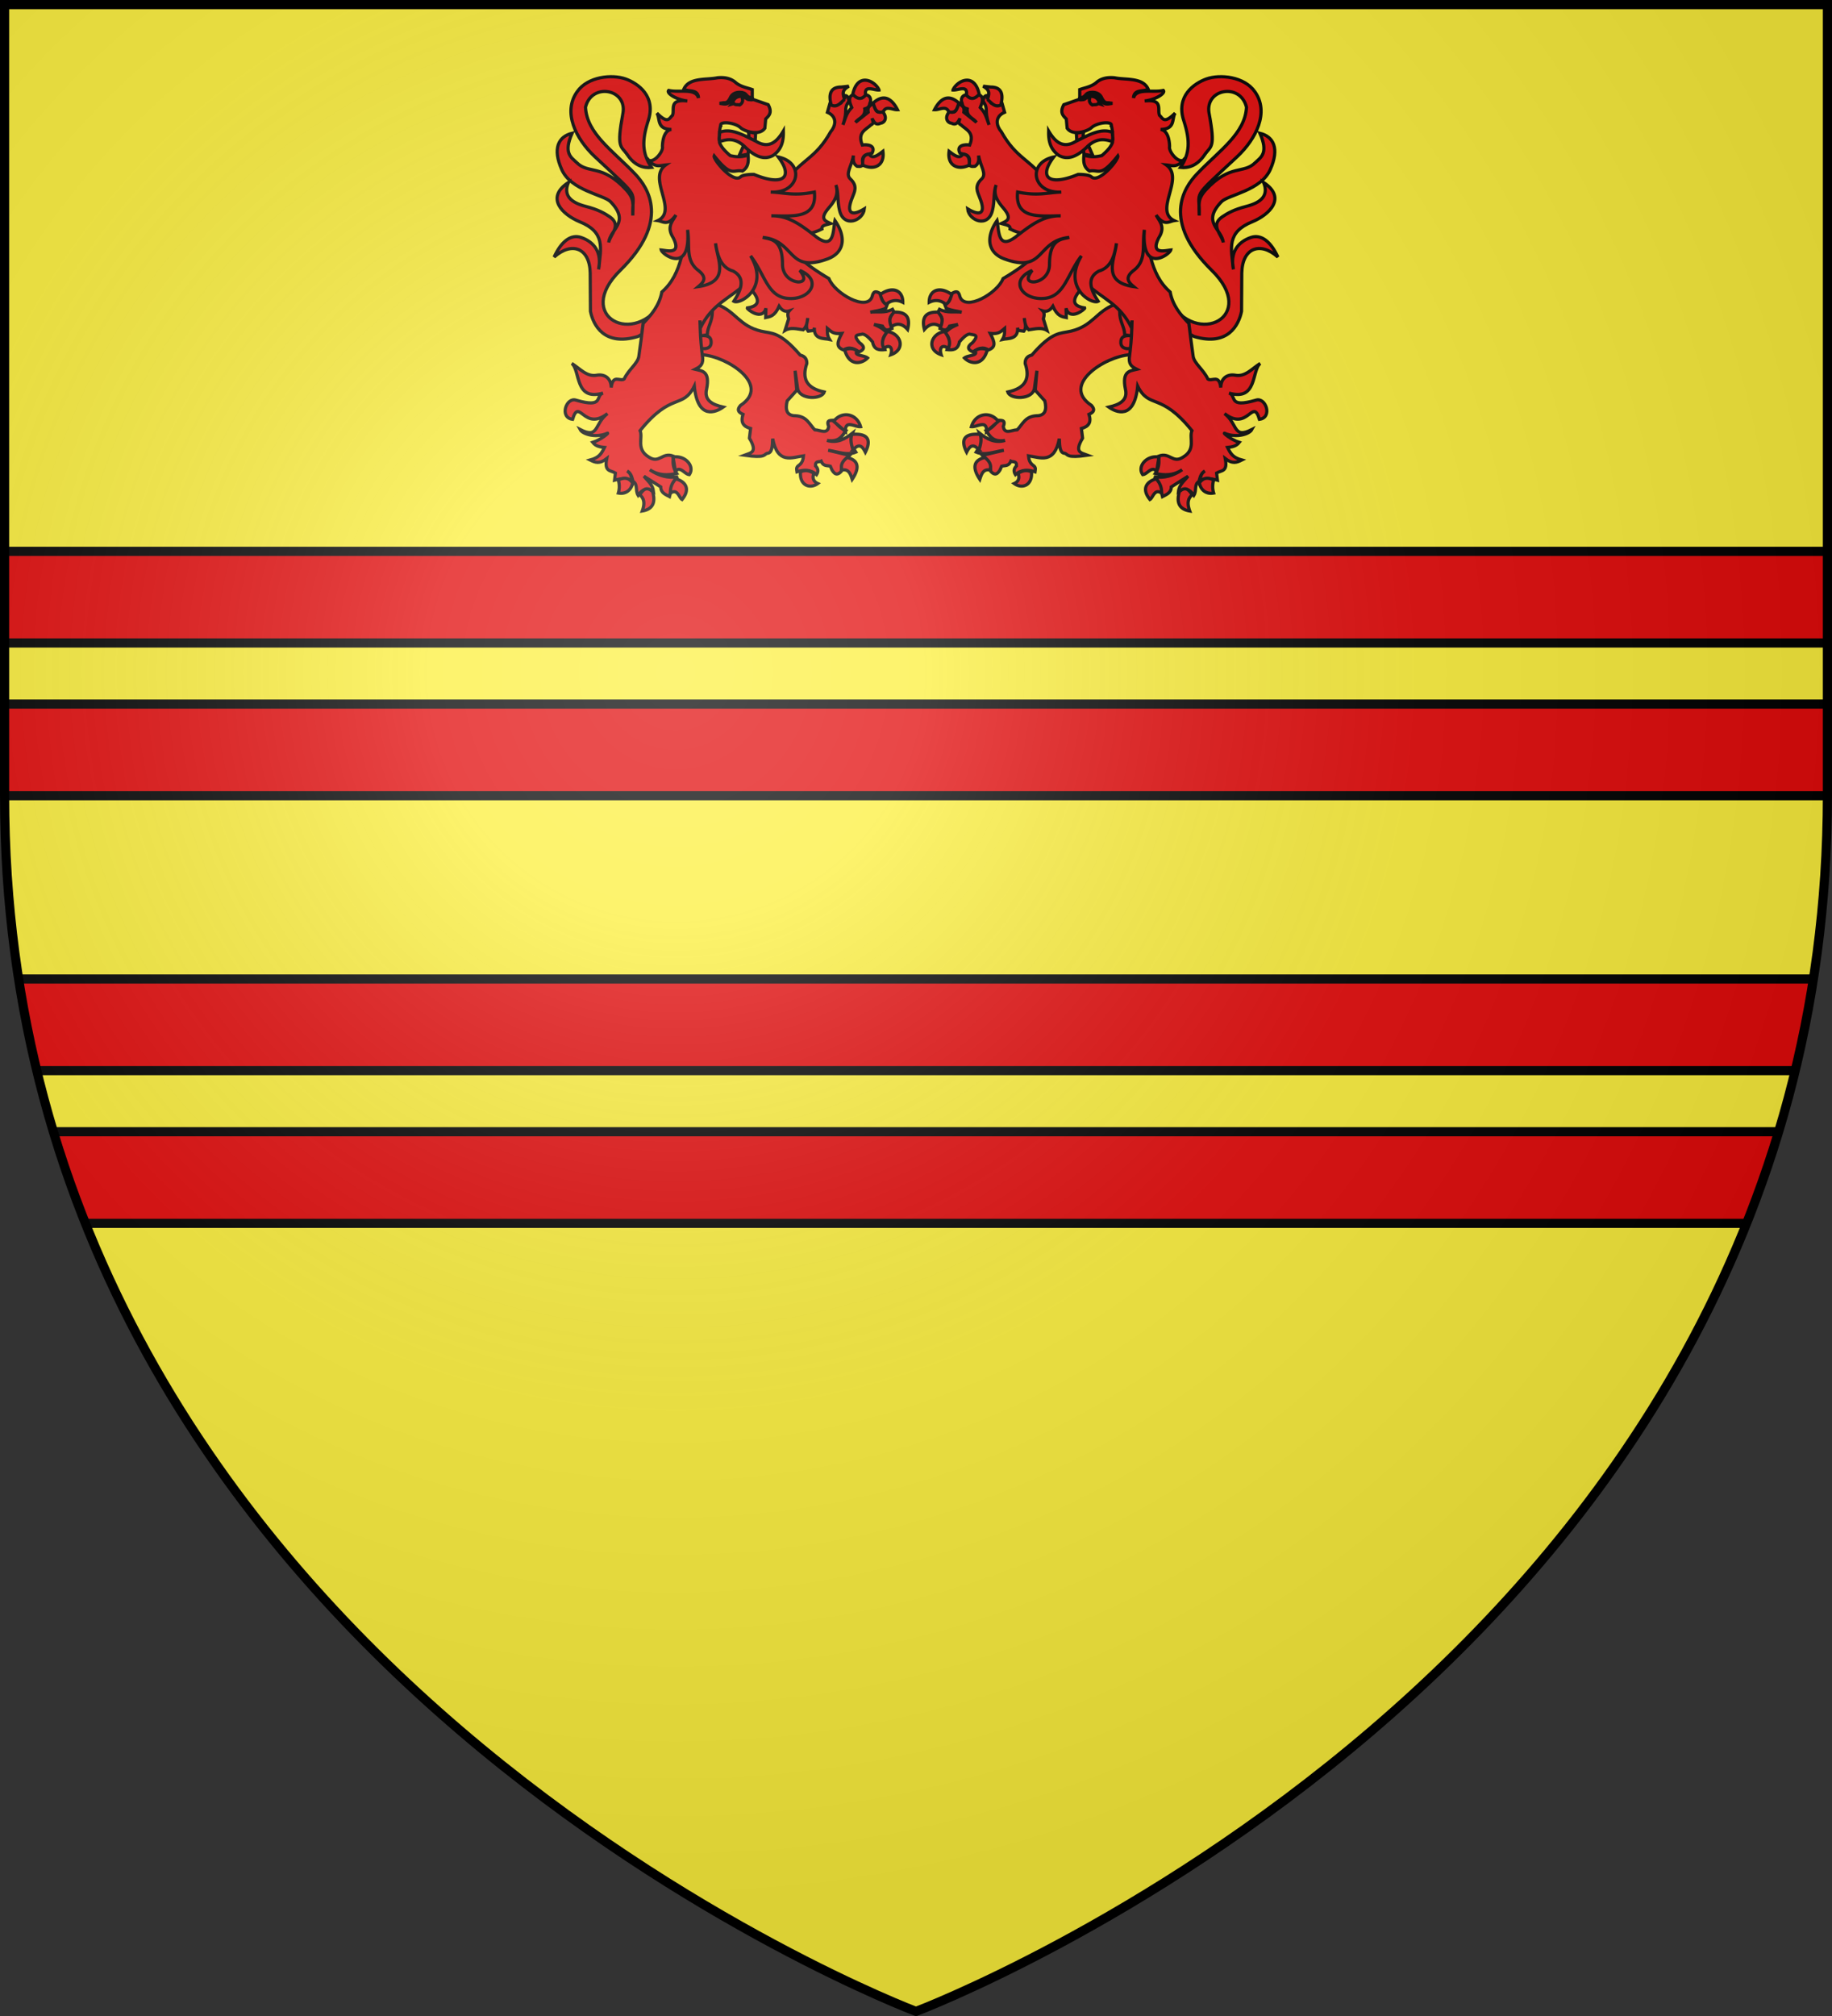 <svg xmlns="http://www.w3.org/2000/svg" xmlns:xlink="http://www.w3.org/1999/xlink" width="600" height="660" fill="#e20909" stroke="#000"><rect width="100%" height="100%" fill="#333333" stroke="none"/><radialGradient id="g" cx="221" cy="226" r="300" gradientTransform="translate(-77 -85)scale(1.35)" gradientUnits="userSpaceOnUse"><stop offset="0" stop-color="#fff" stop-opacity=".3"/><stop offset=".2" stop-color="#fff" stop-opacity=".25"/><stop offset=".6" stop-color="#666" stop-opacity=".13"/><stop offset="1" stop-opacity=".13"/></radialGradient><clipPath id="c"><path id="a" d="M300 658.5S1.5 546.1 1.5 260.3V1.5h597v258.8c0 285.8-298.5 398.2-298.5 398.2Z"/></clipPath><use xlink:href="#a" fill="#fcef3c"/><g id="b" stroke-width="3.8"><path stroke-width="1.045" d="M382.858 98.35c8.992 15.675 29.535 5.308 13.942-9.9-16.225-15.95-9.268-26.868-4.675-31.625 7.233-7.563 15.675-13.09 16.115-21.725-1.98-8.14-13.64-6.05-12.265 1.925 2.2 11.743.633 10.588-1.457 13.668-2.475 3.657-5.418 4.4-7.893 4.125 3.108-4.593 3.163-8.8 1.1-15.235-2.75-8.168 3.465-12.32 7.343-13.723 4.482-1.595 12.457-.825 15.922 4.18 4.785 6.71.385 15.428-5.747 21.203-15.73 14.657-12.155 10.67-12.485 19.332 0-3.685-.633-5.308 2.117-8.36 7.975-8.69 12.375-5.115 16.225-8.965 1.925-1.815 4.4-3.108 1.54-9.625 4.51 1.1 6.435 5.033 3.41 11.825-3.025 6.985-13.887 8.333-16.032 10.615-6.518 6.82.082 8.8.632 13.31-.55-2.75-4.4-5.61-.357-8.388 1.732-1.154 3.657-2.337 7.947-3.437 4.868-1.265 7.343-3.575 5.61-7.81 7.7 5.06 1.815 10.56-3.657 12.842-8.443 3.41-7.068 8.443-6.243 15.593-1.1-5.5 1.375-8.965 5.775-10.45 3.3-1.1 6.463 1.293 8.8 6.435-5.857-5.225-11.687-2.942-11.825 5.225l-.082 12.54c-.908 4.483-4.455 11.55-15.51 8.25l-12.458-6.6zm-17.848 1.375c-6.022 2.31-7.095 6.958-14.272 8.69-3.438.825-5.995-.055-12.788 7.81-1.76.44-2.2 1.458-2.2 2.75 1.65 4.785.275 8.113-5.692 9.35.742 2.475 8.03 2.613 8.717-1.1.083-.55.825-5.857.825-5.857l-.55 6.407 3.135 3.465c.715 2.86.165 4.895-2.723 4.868-3.712.192-4.537 2.777-6.297 4.592-1.815.083-4.208 1.65-4.565-1.1.99-2.475-.963-1.842-2.118-2.062-.357 1.512-1.65 2.612-3.547 3.437 1.265 1.788 2.282 3.85 6.215 3.218-3.3.99-5.94-.468-8.36-2.393.825 2.338.11 4.4-1.073 6.215 2.833 1.21 5.995-.165 9.048-.605l-7.04 1.678c1.21 1.347 2.75 2.172 2.75 5.225.907.962 1.842 1.512 3.025-.413l.55-1.265c1.1-.302 2.31.083 3.025-1.65.66.358 1.925-.22 1.842 1.54-1.017.963-.935 1.925-.357 2.86 2.007-1.76 4.207-1.677 6.407-.935.083-.632.358-1.292-.357-1.925-1.485-.962-1.65-2.2-1.76-3.3 3.85.55 8.442 2.833 10.092-5.61.083 2.585.193 4.785 1.815 4.785 1.1.385.358 1.65 7.48.633-2.062-.798-4.537-.798-1.677-5.583l-.385-3.162c2.475-.688 3.3-2.063 2.475-4.648 1.65-.715 2.035-1.54.825-2.915-10.175-6.683 4.4-16.06 12.54-16.582l5.885-3.768-3.74-13.007zm1.678 2.2c.027 3.63 1.567 4.813 1.677 7.7l2.998.44c-2.475-.44-4.263-.165-4.263 1.87-.137 1.98 1.65 2.475 3.355 2.09 2.145-7.892-2.42-12.54-3.767-12.1Z"/><path stroke-width="1.045" d="M316.5 30.975c-1.513.358-1.65 1.265-1.65 2.2.55.825 0 1.925 1.925 2.475-.275 2.668 2.09 3.025 3.025 4.4l-4.125-3.3c.385-1.925-.825-2.2-1.65-2.915-.742 1.265-.55 3.658-3.025 2.64-1.76 1.925-.825 3.685.55 3.85 1.733.825 2.2-.385 2.833-1.54-.083.715-.908 1.54.33 2.09 1.787 1.65 4.537 2.475 2.887 6.6-1.65-.275-4.538.083-3.218 2.668 1.293.467 3.906.192 2.943 3.795.825.797 1.375.522 2.008.495 1.375-.908 1.292-2.283 1.155-3.52.577 3.437 2.75 6.022 1.045 7.645-2.558 2.392-1.375 4.235-.633 6.242 1.925 4.675.55 6.325-3.987 3.575.412 3.933 6.737 6.325 8.112.55.825-3.217.275-5.885 1.21-8.36-1.045 3.135.44 5.335 2.448 7.645 3.052 3.603.907 4.18-.77 4.978 1.43.412 3.162.55 2.887 1.787q2.475 1.237 4.95 1.65l2.75 7.425c-2.475 2.31-5.775 4.675-9.982 7.15-1.843 4.84-12.403 10.863-14.135 5.94-.358-1.54-.908-2.255-3.025-.825-.193 1.073.192 2.035-1.925 3.41l.467 1.21c1.925.798 3.41.853 5.06 1.265-2.42-.275-4.675.385-7.26-.935l-.632 1.21c2.557 1.65.907 3.3.77 5.033.962.302 2.062 1.292 3.162-.77l2.75-.523c-2.667 1.073-3.3 1.87-4.235 2.695 2.035 2.008 1.21 3.74.66 5.555 1.843.193 3.575.11 4.043-2.53 1.1-1.293 2.2-2.392 3.272-2.585 1.21.413 3.575-.11 1.018 2.833-2.008 1.402-1.458 2.392.192 3.052 1.65-1.21 3.3-1.843 5.033-.66 2.502-.963 2.117-2.475.577-5.417 2.915.274 3.465-.633 4.703-1.65 0 1.127.137 2.227-.688 3.602 1.65-.385 5.225.165 4.95-3.823l.193.88 1.842.248c1.127-1.43.165-2.915.165-4.29.165 1.375.275 2.667 1.457 3.85 2.008-.275 4.153-.908 5.968.192l-1.183-3.767c.358-1.238.358-2.008-.192-2.613 1.017.33 2.2.138 3.3-1.512 1.485 3.3 3.025 3.41 4.4 3.685l-.083-3.053c1.183 4.318 6.27.303 6.133-.082-6.325-.963-2.2-5.225.55-7.975 4.95 4.84 11 6.518 14.85 14.658-.083 3.217-.385 6.517-.825 9.817-.11 2.282 1.21 2.942 2.475 3.575-2.282.55-4.95.55-3.74 6.517.825 3.658-1.843 5.033-5.445 5.858 2.31 1.65 8.36 4.4 9.46-6.875 3.85 7.7 7.425 1.76 17.765 14.575-.99 2.392 1.402 6.05-2.833 8.635-3.52 2.365-4.345-1.76-8.14-.248.358 2.173.193 3.713-1.017 5.638 3.025.66 5.913.715 8.8-1.21-2.833 1.952-6.05 2.86-9.24 2.31 1.815 1.017 2.173 4.29 2.778 6.49 1.347-.715 2.887-1.265 2.887-3.19l5.5-3.492c-1.237 1.567-2.915 2.75-3.135 5.005 2.173-1.376 3.768-.688 5.06 1.237.963-1.54 0-3.575 1.65-4.565.358-1.21.55-2.585 1.925-3.41-1.54 1.1-1.375 2.283-1.513 3.41 1.238-1.32 3.603-.935 5.638-.385l-.275-2.337c1.54-.963 3.713-.275 2.833-4.73 2.392 1.842 3.767 1.292 5.417.467-3.025-.825-3.712-2.2-4.675-4.125 1.375-.165 2.75-.275 3.85-1.65-2.667-.825-5.775-3.437-4.675-2.942 3.575 1.567 7.975.302 8.8-1.265-6.242 3.19-4.51-1.843-8.965-5.225 7.728 6.022 9.24-5.418 11.44 1.87 4.4-.55 2.09-7.288-1.1-6.27-9.432 2.75-6.16-1.485-8.882-2.31 9.432 2.75 7.37-7.508 10.257-9.708-2.75 1.733-4.95 4.51-8.25 3.85-2.337-.412-4.675.825-4.675 4.043-.55-4.51-2.887-1.843-4.235-2.778-1.54-3.272-4.565-5.115-4.84-7.59-.413-3.025-.907-6.6-1.375-10.615-2.75-2.86-5.308-5.885-6.132-10.285-7.068-6.187-6.6-15.4-9.433-23.21l-30.8-12.622c-5.72-7.893-10.01-7.618-15.097-16.693-1.238-1.375-2.613-4.675 1.1-6.325l-.825-2.915c-1.238-.385-2.42.605-3.63-.11l-1.183-2.475c-.825 0-1.375.66-1.375 1.925 1.925 2.75.165 2.613 1.925 7.7-1.1-3.108-1.237-3.85-2.887-5.692.412-1.018.962-1.926.577-3.383-.715-.963-1.072-.55-1.54-.743-1.842 1.953-2.667.743-3.575-.082Zm54.258 73.92c0 .688-.083 1.898-.083 2.613z"/><path stroke-width="1.045" d="m352.525 43.625 2.362-.435-.245 1.948-1.98.962zm5.423 7.39-1.436-3.3-1.642 1.415.13 1.37zm6.017-10.002c.22-1.375-4.702-.963-6.572.852-1.018.935-5.968 2.86-7.893.11l-.275-3.025c-1.1-1.1-2.2-2.117-.825-4.675l5.225-1.815v-3.135c1.815-.66 3.96-.935 5.638-2.475 1.375-1.1 3.272-1.65 5.83-1.375 3.464.743 9.24-.192 10.944 3.713-1.622.962-4.62-.138-4.812 2.887.99-3.383 6.325-1.65 9.763-2.475.88.825-2.338 3.025-6.105 3.465 6.242-.715 4.042 2.86 4.867 4.703 1.1.907 1.375 3.024 5.115-.743-1.182 1.843.22 5.225-4.757 5.363 2.86.33 2.942 5.087 2.942 5.637-.385 1.788 3.685 6.518 5.088 3.685-2.475 3.465-4.263 2.448-6.188 2.283 6.215 4.372-4.208 14.932 2.613 18.232-1.788.275-3.245 1.925-5.913-1.815 1.018 2.09 3.135 3.74.935 7.315-2.998 5.775 1.98 4.29 3.85 4.125-.385 1.513-9.735 8.14-8.635-6.6-.825 5.143.825 9.9-3.41 13.2-3.19 2.475-1.815 3.933-.082 5.39-10.67-1.54-6.133-8.965-5.666-14.19-.577 4.125-1.842 7.975-5.692 9.075-4.95 2.558-1.787 7.563-.275 9.9-2.008 1.21-11.825-4.4-5.5-14.85-4.675 6.05-5.5 13.118-11.907 13.888-7.343.852-12.018-5.83-4.208-9.13-2.173 2.75-1.32 3.767.523 3.767 2.502-.192 5.142-2.282 5.142-5.775 0-8.525 4.125-8.14 6.462-8.8-10.862 1.1-7.92 11.963-21.312 7.013-5.5-2.063-6.05-7.205-2.338-12.513.688 3.218.138 10.175 6.6 4.95 4.95-3.85 8.828-6.6 14.245-6.517-6.792.027-15.015 1.182-14.107-7.783 6.875 1.375 9.515.165 14.3 0-9.46.55-11.275-9.625-2.475-11.467-5.225 6.902-1.293 9.542 7.975 5.692 0 0 3.465-.082 4.4.825 2.475 2.2 9.075-5.775 8.607-6.875-5.775 7.26-6.132 4.29-9.24 4.95-1.705-1.1-2.117-2.64-1.842-5.225 2.475.825 4.125.55 5.858.165 1.567-1.347 2.942-2.75 3.492-4.29.138-1.925.083-3.767-.385-5.637Zm-9.405-8.663c1.953-1.1 4.73-1.375 5.473 1.238l.385.522-.743-.22c-.358.385-.825.385-1.375.385l-.55.083c-.825-.495-1.1-1.293-.907-1.898.357-1.072-1.706-.11-2.283-.11Zm1.898-1.925c-.908.275-1.073 1.21-2.008 1.458a2.6 2.6 0 0 1-.825-.083l-.192.825s.467.138 1.017 0c1.183.083 1.458-1.1 2.31-1.513.99-.302 2.365-.412 3.19.413.825 1.1 1.183 2.063 1.733 2.338.825.412 1.76.055 2.667-.028l-.825-.11c-1.017-.275-1.65.44-2.75-1.815-.825-1.76-2.942-1.925-4.317-1.485Zm-33.083 2.09c1.1-2.778 0-3.383-1.375-4.29l2.475.275c3.85 0 4.125 2.75 3.3 5.885-1.925.908-3.025-.66-4.4-1.87ZM312.1 29.463c1.76.137 4.95-1.788 4.4 1.65 1.375 1.622 2.75 1.374 4.208-.276-1.623-7.425-7.398-4.262-8.608-1.375Zm-1.375 7.122c-.963-2.173-3.025-.55-4.675-.66 2.2-4.262 4.95-4.95 7.975-2.2-.55 1.76-.99 3.575-3.3 2.86Zm6.683 17.49c-3.658 1.76-7.233.165-6.573-4.538 1.815 1.403 3.465 2.613 4.455.963 1.485 0 2.42.935 2.118 3.575Zm-7.618 45.568c-1.54-1.293-3.355-1.705-5.472-.66-.028-4.208 3.657-5.308 7.397-2.558-.44 1.293-.825 2.585-1.925 3.218Zm-7.04 8.222c-.935-3.657.138-5.857 4.51-5.665.715 1.1 1.953 1.925.825 4.785-2.035-1.485-3.795-.853-5.335.88Zm6.6.66c1.375 1.815 2.2 3.658 1.183 5.5-2.118-1.457-2.97 0-2.283 2.118-4.95-1.705-3.41-6.903 1.1-7.618Zm9.9 6.325c1.458-.935 2.75-.825 4.125-.357-1.65 5.967-6.05 4.317-7.508 2.695 1.183-.963 4.758-.688 3.383-2.338Zm7.7 23.1c-2.475-3.41-7.508-2.75-8.8 1.733 1.843.192 5.143-2.42 4.95 1.567zm-6.325 9.35c-2.062-2.365-3.108-1.1-4.043.743-2.172-4.318-.55-6.243 4.4-5.83.578 1.402.275 3.162-.357 5.087Zm1.925 2.475c-3.438.825-4.4 3.025-1.65 7.15.55-1.76 1.183-3.492 3.3-3.025.55-1.375.11-2.75-1.65-4.125ZM333.44 155c.66 1.65-.028 2.75-1.265 3.3 2.613 1.925 6.05.55 5.638-3.85-1.375-.55-2.805-.55-4.373.55Zm46.118-5.363-.743 4.648c-1.65-1.87-2.998.99-4.565 1.1-1.925-2.75 1.375-6.435 5.308-5.748Zm.88 11.825c.027-1.512-.248-3.025-1.788-4.702-3.025.88-4.95 3.19-2.035 6.765 1.017-.55 1.485-3.74 3.822-2.063Zm5.83-.522c2.117-1.898 3.19-.44 4.207 1.072-1.568 1.238-1.65 2.998-.825 5.28-4.565-.742-3.988-4.317-3.383-6.352Zm11.22-3.823c-.413 1.458-.413 2.943 0 4.29-2.97.578-4.538-1.732-4.648-3.382 1.21-1.458 2.31-1.925 4.648-.908ZM343.45 42.91c-.11 3.08.468 5.94 3.3 7.948 3.025 1.732 6.16.274 9.24-2.75 3.245-3.108 5.885-2.558 8.36-1.733.358-1.375-.165-2.008 0-3.025-3.74-1.568-7.865.908-11.962 2.915-4.07 2.475-6.738.385-8.938-3.355Z"/></g><use xlink:href="#b" x="-600" transform="scale(-1 1)"/><g stroke-width="3"><g clip-path="url(#c)"><g id="f"><path id="d" d="M0 180.5v30h600v-30Z"/><use xlink:href="#d" y="50"/></g><use xlink:href="#f" y="140"/></g><use xlink:href="#a" fill="url(#g)"/></g></svg>